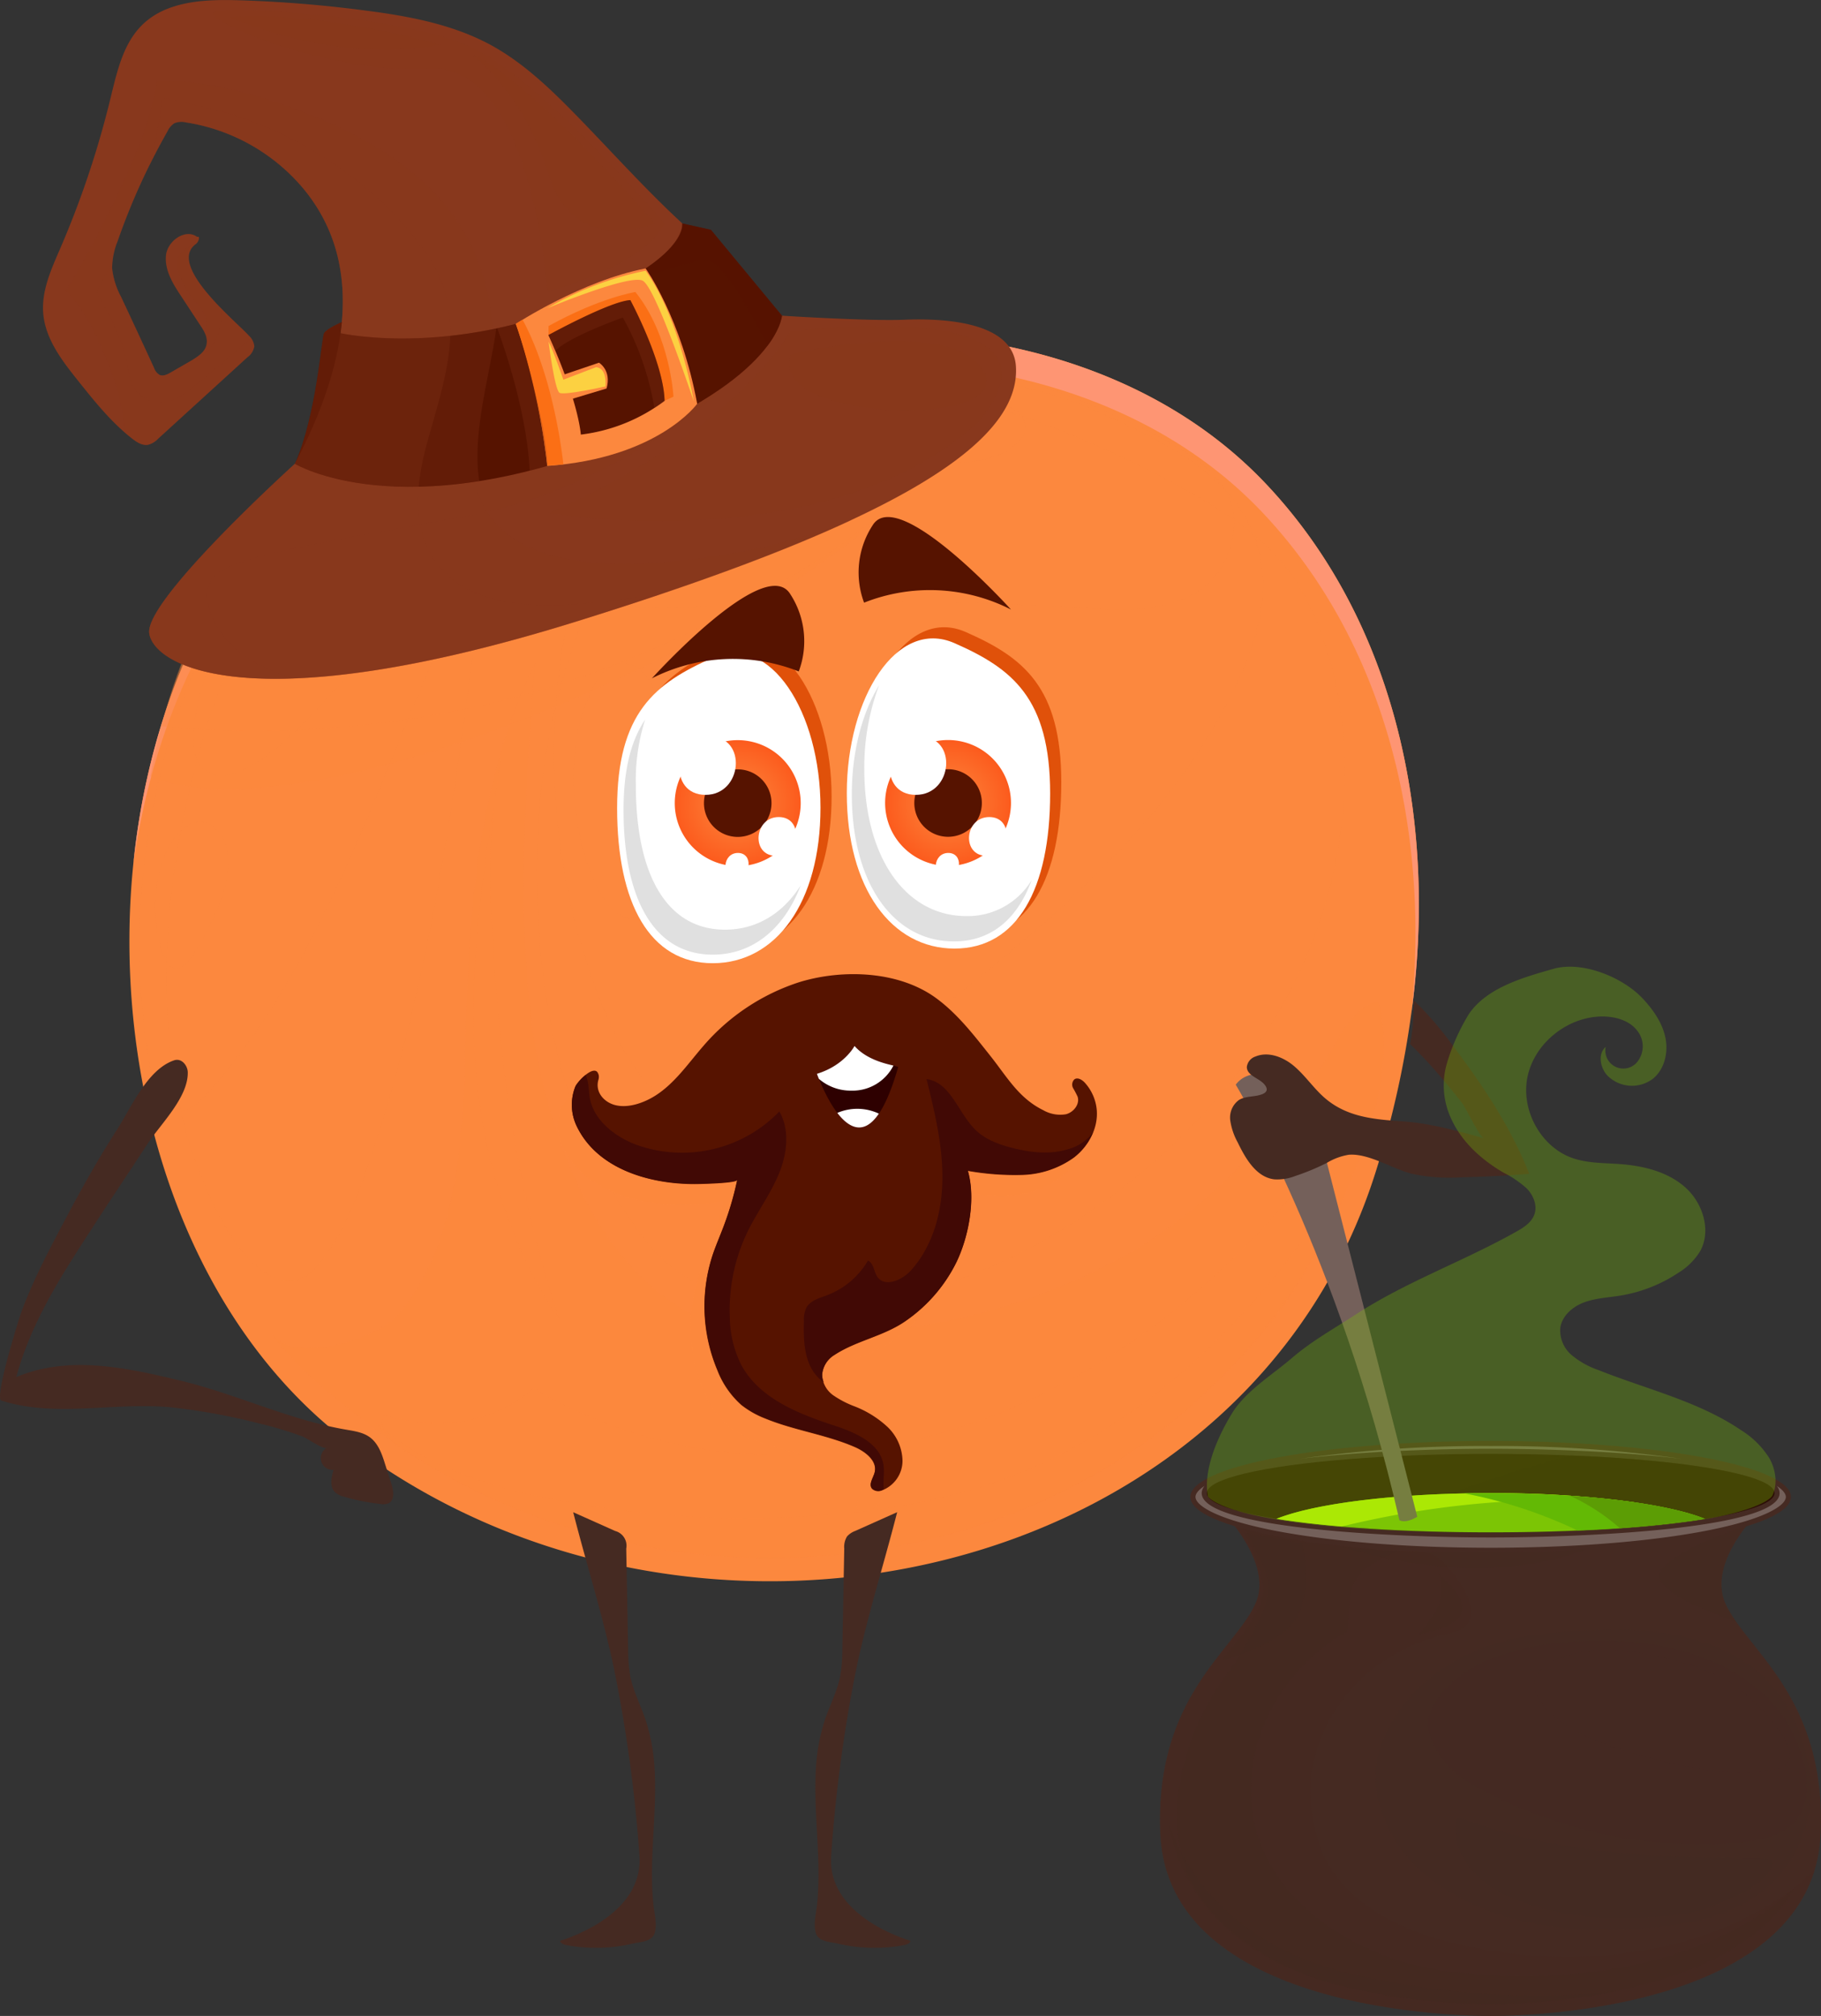 <svg xmlns="http://www.w3.org/2000/svg" xmlns:xlink="http://www.w3.org/1999/xlink" viewBox="0 0 449.12 497.07"><rect x="0" y="0" width="449.12" height="497.07" fill="#333333" stroke="none"/><defs><style>.cls-1{isolation:isolate;}.cls-2,.cls-3,.cls-32,.cls-4,.cls-6{fill:#fc883e;}.cls-11,.cls-12,.cls-21,.cls-3,.cls-32,.cls-9{mix-blend-mode:multiply;}.cls-11,.cls-3{opacity:0.35;}.cls-13,.cls-14,.cls-23,.cls-26,.cls-4,.cls-6{mix-blend-mode:screen;}.cls-23,.cls-4,.cls-9{opacity:0.5;}.cls-5{fill:#fe9573;}.cls-12,.cls-6{opacity:0.2;}.cls-11,.cls-12,.cls-13,.cls-14,.cls-7{fill:#452a22;}.cls-8,.cls-9{fill:#2d0f06;}.cls-10,.cls-19{fill:#7cc406;}.cls-13{opacity:0.1;}.cls-14,.cls-19{opacity:0.3;}.cls-15{fill:#74605a;}.cls-16{fill:#bff706;}.cls-17{fill:#59b306;}.cls-18{fill:#4f8b06;}.cls-20,.cls-21,.cls-26{fill:#88381d;}.cls-21{opacity:0.26;}.cls-22,.cls-23{fill:#561300;}.cls-24{fill:#fb6f15;}.cls-25{fill:#fcd141;}.cls-26{opacity:0.34;}.cls-27{fill:#e0510a;}.cls-28{fill:#fff;}.cls-29{fill:#e0e0e0;}.cls-30{fill:url(#Безымянный_градиент_66);}.cls-31{fill:url(#Безымянный_градиент_66-2);}.cls-32{opacity:0.8;}.cls-33{fill:#410905;}.cls-34{fill:#2e0000;}</style><radialGradient id="Безымянный_градиент_66" cx="-718.09" cy="198.02" r="15.52" gradientTransform="matrix(-1, 0, 0, 1, -484.27, 0)" gradientUnits="userSpaceOnUse"><stop offset="0" stop-color="#fc883e"/><stop offset="1" stop-color="#fc5b1d"/></radialGradient><radialGradient id="Безымянный_градиент_66-2" cx="-666.21" cy="198.02" r="15.52" xlink:href="#Безымянный_градиент_66"/></defs><g class="cls-1"><g id="Слой_2" data-name="Слой 2"><g id="_Layer_" data-name="&lt;Layer&gt;"><path class="cls-2" d="M153.68,96.35c-3.13,1.54-5.86,2.7-6.73,2.38-30.58-11.23-62.3,8.78-81.47,31.59C14.79,190.67,21.64,306.09,85.21,355.1,170,420.46,307.8,391.31,339.59,288a233.1,233.1,0,0,0,9.47-46.54c4.15-43.5-6.05-89.3-36.51-121.79C281.4,86.41,231.33,77.19,187.92,84.52a131.22,131.22,0,0,0-22.8,6C163.44,91.1,158.16,94.12,153.68,96.35Z"/><path class="cls-3" d="M190.8,329.23c-39.87-1.47-56.66-47.81-60.14-81.2-2.93-28-.84-56.34,1.24-84.46-13.18,27.1-16.1,57.57-16.93,87.29-.67,23.66-.41,54.65-17,73.5-4.88,5.53-25.27,12.45-31,4.46,6.47,9,15.15,15.62,24,22.41a149.73,149.73,0,0,0,12.85,8.89c39.12,24.23,88.49,30.26,132.58,17.55,21.32-6.15,41.45-16.72,58-31.58a148.92,148.92,0,0,0,37.46-52c5.85-13.56,12.36-32.13,8.08-47-6.43.28-10.81,11.29-13.94,15.77A209.62,209.62,0,0,1,311.77,281c-10,11.4-21.57,21.59-34.92,28.92C250.79,324.27,220.39,330.32,190.8,329.23Z"/><path class="cls-3" d="M132.8,342.9l-1.16-.7c-10.41,9.26-24.14,10.48-37,6.67-2.08,5.39,5.41,9,9.09,11.25,39.12,24.23,88.49,30.26,132.58,17.55,21.32-6.15,41.45-16.72,58-31.58,10.62-9.54,20.63-20.25,27.68-32.76,3.11-5.54,8-14.07,7.58-20.66-.57-8.95-5.05-5-8.81-.46-19.33,23.32-42.91,42.88-70.95,54.85C212.62,362.93,167.89,363.79,132.8,342.9Z"/><path class="cls-4" d="M76.41,125.37c12.82-11.59,28.35-19.78,45.36-21.22,4.87-.41,11.32,1.1,11.67,6a9.69,9.69,0,0,1-1.47,5c-3.16,6.11-6.87,11.92-10.3,17.88-25.75,44.76-36.18,98.79-70.94,137-1.81,2-4,4.08-6.72,3.92-4-.22-5.88-5-6.64-8.95-6.07-31.4-2.7-66.13,9-95.86A118.29,118.29,0,0,1,76.41,125.37Z"/><path class="cls-4" d="M296.15,114.26c-7.32-5.92-18-10.35-25.06-13.52-24.17-10.94-51.5-13.9-77.7-10.67-26,3.2-45.36,24.18-47.56,50.15-.19,2.16-.19,4.53,1.13,6.27s3.91,2.43,6.22,2.75c7.81,1.07,15.74.55,23.61.15a804.45,804.45,0,0,1,89.88.49c9.33.57,19.23,1.19,27.46-3.24,8.52-4.59,13.22-16.94,8.1-25.67A25.68,25.68,0,0,0,296.15,114.26Z"/><path class="cls-4" d="M311,138.23c-3.76-20.26-22.84-28.8-39.54-36.38-19.07-8.66-41.05-10.71-61.27-9.89-33.71,1.36-60.09,20.12-68.47,53.16a167.81,167.81,0,0,0,7.07,103.47c5.11,12.62,13.54,25.94,26.95,28.27,9.25,1.61,18.49-2.54,26.58-7.31,11.13-6.55,21.41-14.45,31.54-22.46,28.33-22.37,56.73-46.88,71.72-79.72C309.73,158.24,312.82,148.1,311,138.23Z"/><path class="cls-5" d="M312.55,119.64C281.4,86.41,231.33,77.19,187.92,84.52a131.22,131.22,0,0,0-22.8,6c-1.68.61-7,3.63-11.44,5.86-3.13,1.54-5.86,2.7-6.73,2.38-30.58-11.23-62.3,8.78-81.47,31.59C46.87,152.48,36,182.06,32.89,213.06c4-28.4,14.55-55.2,31.74-75.67,10.16-12.09,22.91-22.67,37.46-29,7.35-3.2,24-10.07,31.59-4.93,10.93,7.37-5.54,36.29-6.37,46.83,3-9.34,6-18.74,10.64-27.36,9.22-17,30.58-28.19,49.12-31.33,43.41-7.32,93.48,1.9,124.63,35.12,30.46,32.49,40.66,78.3,36.52,121.8-.05.53-.13,1.06-.18,1.59.4-2.88.75-5.77,1-8.66C353.21,197.93,343,152.13,312.55,119.64Z"/><path class="cls-4" d="M52.19,162.86c-.07.15-.13.3-.19.45-2.19,5.09-7.31,21.23-1.94,26.23,7.58,7.07,23.4-9.56,28.4-14.94,12-12.9,22.84-25.87,35.73-37.88,6.32-5.88,23.4-28.27,4.67-29.48C89.55,105.35,62.32,139.44,52.19,162.86Z"/><path class="cls-4" d="M170.38,112.66c-6.13,5.17-14.12,18.2-1.61,21.21,11.88,2.85,28.58-4.81,38.06-11.22,4-2.74,8.2-7,7.16-11.77-.82-3.8-4.66-6.14-8.35-7.33C194.14,99.83,179.42,105,170.38,112.66Z"/><path class="cls-4" d="M160,223.81c5.87-6.81,6.68-16.48,7.19-25.46a57.41,57.41,0,0,0-6.11-29c-3.42-6.94-10-7.93-13.93-1.4-7.27,12-6.6,30-3,42.81C145.72,216.56,152.41,232.58,160,223.81Z"/><path class="cls-4" d="M48,234.77c4.64-7.09,13.19-23.7,4.77-30.83-4.45-3.78-9.3,1-11.26,5.12A35.16,35.16,0,0,0,40,234.84C42.12,241.18,45.33,238.91,48,234.77Z"/><path class="cls-4" d="M248.77,100.27c-6.32-3-14.36-2.25-20.26,1.25-4.78,2.83-9.23,7.51-2.31,11.1a16.7,16.7,0,0,0,7.29,1.43c6.09.17,12.67-.58,17.21-4.64a6,6,0,0,0,2.22-3.74C253.11,103.26,251,101.3,248.77,100.27Z"/><path class="cls-3" d="M138,325.59a323.07,323.07,0,0,1-14.66-71.28c-2-21.68-4.28-45.58.26-67.12-4,24.47-8.19,50-6.39,74.89C118.85,284.55,125.46,306.88,138,325.59Z"/><path class="cls-4" d="M73.46,130.75C68,136.52,57,147.14,58.88,156.16c3.88,1.19,6-1.1,8.55-3.63a108.35,108.35,0,0,1,18.79-15c6.48-4.09,15.92-5.94,21.41-11,5.68-5.19,5.62-15.58-4.32-13.62C92.68,115,82,121.84,73.46,130.75Z"/><path class="cls-3" d="M300.9,329.63C287.11,343.37,271,355,253.06,362.56c-19.48,8.21-41.29,11.1-62.3,11.64A243.64,243.64,0,0,1,131,368.51c-13.67-3.13-28-8.27-38.5-17.92,2.89,3.9,6.14,6.37,11.25,9.53,39.12,24.23,88.49,30.26,132.58,17.55,21.32-6.15,41.45-16.72,58-31.58,10.62-9.54,20.63-20.25,27.68-32.76,3-5.35,7.66-13.49,7.6-20A199.5,199.5,0,0,1,300.9,329.63Z"/><path class="cls-6" d="M254.43,103.45c-23.3-8.42-48.87-8.72-71.41,2.46-20.55,10.19-31,26.57-39.36,47.36-11,27.4-13.23,57.37-9.78,86.61,2.68,22.68,9.93,45.15,23.49,63.53A43,43,0,0,0,167.75,314a40.42,40.42,0,0,0,11.1,4.84c30.45,8.87,63.69-2.07,89.85-20,22.11-15.15,40.95-35.55,52.14-59.89s14.35-52.72,6.53-78.35c-2.37-7.75-5.75-15.3-10.89-21.57-6.09-7.45-14.35-12.79-22.73-17.52A258.3,258.3,0,0,0,254.43,103.45Z"/><path class="cls-6" d="M63,311.94c4.88,4.32,10.76,6.11,15.86-.45,6-7.66,9.51-16.89,12.59-26.09,15.7-46.82,21.78-96.23,27.76-145.25.36-2.92.7-5.93-.13-8.75-1.33-4.46-5.56-7.67-10.1-8.72s-9.33-.22-13.74,1.3c-22.87,7.89-37.39,32.77-44.11,54.52-12,39-16.44,87.53,4.47,124.06A38.35,38.35,0,0,0,63,311.94Z"/><path class="cls-7" d="M146.29,475a46,46,0,0,1-8.18,3.57c.19.68,1,.93,1.69,1.06a39.72,39.72,0,0,0,16.32-.41c1.91-.45,4.65-.42,5.33-2.56s-.09-5-.3-7.09c-1.16-11.26,1-22.55.27-33.82a46.74,46.74,0,0,0-2.15-11.54c-1.2-3.61-3-7-3.8-10.76a39.34,39.34,0,0,1-.55-7q-.24-12.3-.47-24.61a3.75,3.75,0,0,0-2.72-4.34l-10.36-4.63c3.51,13.78,8,27.64,10.65,41.53a359.11,359.11,0,0,1,5.69,43.09C158.28,465.56,152.87,471.24,146.29,475Z"/><path class="cls-7" d="M216.37,475a46.45,46.45,0,0,0,8.19,3.57c-.19.68-1,.93-1.69,1.06a39.72,39.72,0,0,1-16.32-.41c-1.91-.45-4.65-.42-5.33-2.56s.09-5,.3-7.09c1.16-11.26-1-22.55-.27-33.82a46.74,46.74,0,0,1,2.15-11.54c1.2-3.61,3-7,3.8-10.76a39.34,39.34,0,0,0,.55-7q.24-12.3.47-24.61a4.92,4.92,0,0,1,.69-3,5.07,5.07,0,0,1,2-1.35l10.36-4.63c-3.51,13.78-8,27.64-10.66,41.53A359.09,359.09,0,0,0,205,457.5C204.38,465.56,209.8,471.24,216.37,475Z"/><path class="cls-7" d="M16.51,299.89c3.84-7.24,7.87-14.39,12.31-21.29,3.62-5.64,7.5-14.89,14.11-17.15,1.86-.64,3.33,1.29,3.38,2.9.15,6.21-6.69,12.77-10,17.8-4.27,6.55-8.62,13-12.88,19.59-7.9,12.17-15.63,23.86-19.42,37.81,13-5.47,27.27-2.3,40.46.86,13.84,3.32,26.75,9.66,40.84,12.09,2.06.36,4.22.65,5.91,1.89,2.1,1.54,3,4.2,3.78,6.7L96.57,366c.52,1.66.79,3.94-.78,4.68a3.49,3.49,0,0,1-1.9.16,51.41,51.41,0,0,1-9-1.78,5.18,5.18,0,0,1-2.27-1.13c-1.37-1.37-.91-3.65-.35-5.5A2.91,2.91,0,0,1,80.59,357c-.9.43-4.83-2.36-6-2.81A88.69,88.69,0,0,0,64,351a155.52,155.52,0,0,0-20.78-3.88c-14.3-1.68-29.12,2.62-42.89-1.78-1.8-.57,4.39-20.43,5.08-22.24C8.43,315.09,12.49,307.47,16.51,299.89Z"/><path class="cls-7" d="M293.59,369.1c0,7.62,33.16,13.8,74.06,13.8s74.05-6.18,74.05-13.8-33.15-13.8-74.05-13.8S293.59,361.48,293.59,369.1Z"/><path class="cls-7" d="M309.61,395.48C314.86,384,297.92,369,297.92,369l138.9.64S420.35,384,425.59,395.48s24.82,23,23.46,56.53c-1.79,44-73.65,45.07-81.45,45.06S287.94,496,286.16,452C284.79,418.45,304.36,407,309.61,395.48Z"/><ellipse class="cls-8" cx="367.65" cy="368.16" rx="70.01" ry="9.68"/><path class="cls-9" d="M348.31,371.56c12.91-4.82,26-9.43,39.22-12.69,29,1.19,50.13,4.89,50.13,9.29,0,5.34-31.35,9.67-70,9.67-11.41,0-22.17-.38-31.69-1.05C340,374.89,344.13,373.12,348.31,371.56Z"/><path class="cls-10" d="M367.65,377.83c-21.09,0-40-1.29-52.83-3.33,9.21-3.74,29.4-6.34,52.83-6.34s43.61,2.6,52.82,6.34C407.63,376.54,388.73,377.83,367.65,377.83Z"/><path class="cls-11" d="M309.61,395.48c2.91-6.36-1-13.79-5.05-19.16a146.83,146.83,0,0,0,25.3,4.64l3,.32,1.48.15,2.56.22.92.09c.05.38,8.87.6,9.73.64,3.5.19,5.28,0,8,2.44,4.57,4.06,12.37,15.61,2.54,17.78a49.84,49.84,0,0,0-16.51,6.77,41.11,41.11,0,0,0-18,27.08c-1,5.9-.08,11.77,1.59,17.46,3.88,13.24,17.33,20.66,29.79,24.23,24,6.88,53.87,6,76.29-5.64,5.85-3,11.82-6.85,16.38-11.64-10.38,35.27-72.76,36.22-80,36.21-7.79,0-79.66-1.08-81.44-45.06C284.79,418.45,304.36,407,309.61,395.48Z"/><path class="cls-12" d="M367.55,494.13c-2.88,0-5.75-.11-8.62-.28a147.61,147.61,0,0,1-32.07-5.25,66.25,66.25,0,0,1-21.55-11.19c-7.59-5.89-13.06-13.25-14.46-22.83-1.91-13.13,1.95-26.87,9-37.83,1.77-2.75,3.75-5.36,5.54-8.1a80.92,80.92,0,0,0,4.92-8.82c1.29-2.67,2.48-5.51,2.45-8.47s-1.28-5.64-2.65-8.19c-.72-1.34-2.36-6-3.86-6.42a143.83,143.83,0,0,0,24.59,4.51l3,.31,1.44.14,2.49.22.88.08c2.28.19,4.61.35,7,.5-2.11-.13-7.48,3.27-9.11,4.58a10.75,10.75,0,0,0-3.66,7.58c-.26,2.55-.12,5.15-.63,7.65-11.61,6.41-20.6,18.52-23,31.39-5.63,30.06,22.27,49.45,48.86,52.45,17.31,2,35.61,1.31,52.41-3.57,10.89-3.17,23.53-8.82,32.23-17.35C427.52,493.34,374.12,494.15,367.55,494.13Z"/><path class="cls-13" d="M349.78,460.69c-6.81-6.26-12.24-17.53-10.13-26.89s8.14-16.8,15.81-22.11c11.75-8.12,24.27-9.15,38-9.81,12.3-.58,26.26.93,36.87,7.92s16.26,19.58,16.23,32.05a30.43,30.43,0,0,1-.53,5.62c-2.07,10.84-8.87,19-19,23.41-8.84,3.85-18.69,4.61-28.33,4.92C381.4,476.36,362.94,472.78,349.78,460.69Z"/><path class="cls-12" d="M425.59,395.48a29.1,29.1,0,0,0,2.77,4.6c-1.72-.65-3.44-1.32-5.13-2.06-4.49-1.93-9.52-3.64-13-7.27-2.57-2.72.12-4.76,2.71-6.53,5.23-3.58,11.63-6,17.66-7.86C426.61,381.57,422.62,389,425.59,395.48Z"/><path class="cls-14" d="M363.14,440.11l-1.65-1c-5-3.18-11.62-11.44-8.5-17.68,7.52-15,31.25-17.53,45.92-16.83a65.86,65.86,0,0,1,24.28,5.4c6.72,3.08,13.92,8.14,17.61,14.73,3.61,6.43,6.89,15.15,3.42,22.32-2,4.18-7,6-11.57,6.8a79.56,79.56,0,0,1-16.32.88,115.49,115.49,0,0,1-53.19-14.6Z"/><path class="cls-15" d="M315.51,377.63c-15.25-2.85-20.66-6.37-20.66-8.53,0-.77.68-1.71,2.25-2.73a2.82,2.82,0,0,0-.72,1.79c0,8.64,46.62,10.93,71.27,10.93s71.26-2.29,71.26-10.93a2.77,2.77,0,0,0-.72-1.79c1.57,1,2.26,2,2.26,2.73,0,2.16-5.41,5.68-20.67,8.53-13.91,2.59-32.42,4-52.13,4S329.43,380.22,315.51,377.63Zm52.14-21.08a318.77,318.77,0,0,1,47,3.15c-15.12-1.85-34.08-2.48-47-2.48s-31.9.63-47,2.48A318.81,318.81,0,0,1,367.65,356.55Z"/><path class="cls-12" d="M391.34,381.94s-32.24,2.36-60.35-.59C331,381.35,363.37,392.84,391.34,381.94Z"/><path class="cls-12" d="M400.42,490.56s-33,9.12-71.77-1.46-40.36-40-40.36-40,6.63,28.92,45.72,37.75S400.42,490.56,400.42,490.56Z"/><path class="cls-14" d="M389.6,407.44c.54-.11,1.07-.2,1.58-.27a47.75,47.75,0,0,1,15.44.78c7.24,1.33,14.44,3.44,20.72,7.26,3.64,2.22,22,19.1,10.27,21.17-11.86,2.1-26.14-1.39-37.41-4.89-7.15-2.22-15.5-5.38-20.11-11.66C374.75,412.54,383.07,408.73,389.6,407.44Z"/><path class="cls-12" d="M321.21,380.48s2.65,12.06-1.54,18.73S301,409.52,301,409.52s11.59-12.39,10.51-18.77a46.44,46.44,0,0,0-4.77-12.92Z"/><path class="cls-13" d="M407,472.7c5.28-.29,10.23-.52,15.41-2.72,5-2.11,10.39-3.88,13.82-8.36,2.27-3,.3-3.49-2.47-3.49-15.8,0-31.69-.37-47.3-3a137.36,137.36,0,0,1-25.41-6.59c-.63-.24-1.47-.42-1.87.12a1.37,1.37,0,0,0-.22.75c-.5,4.86,1.83,9.73,5.35,13.13s8.1,5.5,12.77,7a74.34,74.34,0,0,0,27.34,3.31Z"/><path class="cls-12" d="M359.21,399.49c-2.54,2.18-6.48,2.93-9.66,3.55.83-.16,2.7-3.16,3.19-3.82a12,12,0,0,0,2.41-4.88c.29-1.65.8-5.23-.61-6.46,2.39,2.09,6.13,5.28,6.13,8.77A3.75,3.75,0,0,1,359.21,399.49Z"/><path class="cls-16" d="M330.91,376.39c-6-.51-11.45-1.15-16.09-1.89,9.21-3.74,29.4-6.34,52.83-6.34a252.35,252.35,0,0,1,36.24,2.38A229.84,229.84,0,0,0,330.91,376.39Z"/><path class="cls-17" d="M361.19,368.23q3.18-.08,6.46-.07c23.43,0,43.61,2.6,52.82,6.34a290.26,290.26,0,0,1-31.39,2.87A114.72,114.72,0,0,0,361.19,368.23Z"/><path class="cls-15" d="M349.55,374l-23.27-91.14s-5.88-15-12.34-17.35-9.16,1.94-9.16,1.94,25.45,42.12,40.35,107.36C345.13,374.82,346.43,375.82,349.55,374Z"/><path class="cls-18" d="M387.16,368.79c14.77,1,26.79,3.06,33.31,5.71-5.85.93-13,1.7-21,2.27A50.21,50.21,0,0,0,387.16,368.79Z"/><path class="cls-7" d="M305.56,271.23c1.72-1.07,4-.69,5.86-1.48.44-.19.9-.51,1-1a1.36,1.36,0,0,0-.13-.68c-1-2.16-4.72-2.57-4.78-4.95a3.09,3.09,0,0,1,2.15-2.62c3.12-1.29,6.77.1,9.37,2.26s4.54,5,7,7.33c5.67,5.38,12.68,5.91,20.09,6.42,6.66.47,13.5,2.37,19.9,4.16-1.15-.32-4.47-7.49-5.47-8.77-2.16-2.75-4.44-5.5-6.76-8.15-1.91-2.18-3.92-4.27-6-6.31a53.41,53.41,0,0,0,.86-10.83,84.63,84.63,0,0,1,10,11.68c7.25,9.61,14.08,19.84,18.51,31.14q-8.4.66-16.81.87a43.87,43.87,0,0,1-12.22-.9c-4.76-1.22-10.57-5.07-15.48-4.67a15.17,15.17,0,0,0-5.4,2,56.19,56.19,0,0,1-7.78,3.23,12,12,0,0,1-5.21.83c-4.43-.55-7.06-5.09-9-9.11a15.88,15.88,0,0,1-1.84-5.43A5.36,5.36,0,0,1,305.56,271.23Z"/><path class="cls-19" d="M297.92,369c-1.27-6.54,2.47-14.86,5.94-20.52,3.39-5.51,9.91-9.46,14.79-13.65s10.33-7.2,15.73-10.72C346.83,316,361,311,374,303.67c1.81-1,3.72-2.25,4.42-4.2.8-2.21-.22-4.73-1.86-6.42a25.89,25.89,0,0,0-5.81-3.95c-5.3-3.11-10.1-7.4-12.72-13a19.39,19.39,0,0,1-1.24-13.68A50.43,50.43,0,0,1,362.3,250c4.45-6.54,13.63-9.06,20.82-11.11s17.2,2.13,22.05,7.34c2.52,2.7,4.74,5.85,5.54,9.46s-.08,7.76-2.89,10.17a8.53,8.53,0,0,1-11.46-.74c-1.74-1.94-2.31-5.32-.33-7a4.43,4.43,0,0,0,8,3.41,6.12,6.12,0,0,0,.05-7c-2-3-5.9-4-9.46-3.89-8.4.34-16.27,6.77-17.91,15s3.44,17.39,11.41,20c3.66,1.2,7.59,1.1,11.43,1.39,5.8.43,11.8,1.89,16.13,5.77s6.45,10.67,3.61,15.75a16.18,16.18,0,0,1-5.31,5.26,36.42,36.42,0,0,1-14.36,5.65c-3,.49-6.06.61-8.9,1.66s-5.48,3.31-5.9,6.31a8,8,0,0,0,2.8,6.69,20.74,20.74,0,0,0,6.54,3.67c11.87,4.75,24.67,7.67,35.25,14.85a21.78,21.78,0,0,1,6.92,6.82c1.63,2.83,2.18,6.44.76,9.38,0,0-4.8,9-69.43,9S297.92,369,297.92,369Z"/><path class="cls-3" d="M226.59,119.56s-32.93,33.37-100.5,59c-62.92,23.85-86.11,14.31-89,12.88a151.77,151.77,0,0,1,13.24-40.79l78-44.41Z"/><path class="cls-3" d="M203.54,137c-8.34,5.33-16.95,10.3-25.7,14.93a239.59,239.59,0,0,1-57,21.57,253.58,253.58,0,0,1-81,5.6,147.38,147.38,0,0,1,10.1-26.85l78-44.41L225,121C217.51,125.94,211.06,132.21,203.54,137Z"/><path class="cls-20" d="M14.87,61.22A230.34,230.34,0,0,0,27,25.26c2.45-9.91,4.17-19.46,15-23.36,5.64-2,11.79-2,17.79-1.81Q75.15.61,90.45,2.64C100.94,4,111.57,6,120.87,11c7.79,4.21,14.33,10.37,20.53,16.69,10.95,11.15,21.22,23,33.27,33,7.43,6.12,18.2,17.15,18.2,17.15s21.14,1.36,30.09,1c8.3-.34,26.87,0,27.6,11.48,1.18,18.73-28.85,38.16-108.35,62.9S38,164.41,36.81,156.17s35.92-41.81,35.92-41.81C84,93,91.67,66.23,74.39,46A47.3,47.3,0,0,0,45.86,30.18a4.59,4.59,0,0,0-2.87.21,4.73,4.73,0,0,0-1.69,2A161.63,161.63,0,0,0,29,59.49a18.18,18.18,0,0,0-1.35,6.71,19.34,19.34,0,0,0,2.2,7Q34,82,38,90.73a3.15,3.15,0,0,0,1.34,1.7c.91.41,1.93-.1,2.79-.6l5-2.89c1.64-1,3.44-2.12,3.81-4s-.66-3.38-1.62-4.84l-4.76-7.24c-2-3-4-6.36-3.62-9.93s4.83-6.68,7.7-4.5c.8-.36.39,1.2-.33,1.72-7.2,5.24,10,19.17,13.05,22.59a4.2,4.2,0,0,1,1.36,2.62A4.15,4.15,0,0,1,61,88.11l-21.93,20a5.46,5.46,0,0,1-2.51,1.56c-1.42.27-2.77-.6-3.91-1.48-5.16-4-9.3-9.18-13.38-14.29-4-5-8.1-10.33-8.61-16.66C10.21,71.67,12.66,66.34,14.87,61.22Z"/><path class="cls-21" d="M36.81,156.17c-1.18-8.24,35.92-41.81,35.92-41.81a122.6,122.6,0,0,0,8-18.56l100.06-2.18s-26.73,26.63-65.89,33.7-58.37,10.3-62.31,15-.22,19.29,19.87,24.95C47,168.22,37.53,161.21,36.81,156.17Z"/><path class="cls-21" d="M27,51.92c5.14-10.42,9.89-20.76,11.67-32,12.47-.21,24.72,3.2,36.69,7.89S98.89,38.61,107.64,48a51.5,51.5,0,0,1,13.81,35.71c-.28,12.23-8,27.05-3.12,39,7.5,18.46,35.5,17.15,51.45,15.25a161.49,161.49,0,0,0,40.4-9.79c-16.7,7.81-39.06,16.1-68,25.1C62.71,178,38,164.41,36.81,156.17s35.92-41.81,35.92-41.81C84,93,91.67,66.23,74.39,46A47.3,47.3,0,0,0,45.86,30.18a4.59,4.59,0,0,0-2.87.21,4.73,4.73,0,0,0-1.69,2A161.63,161.63,0,0,0,29,59.49a18.18,18.18,0,0,0-1.35,6.71,19.34,19.34,0,0,0,2.2,7L38,90.73a3.15,3.15,0,0,0,1.34,1.7c.91.41,1.93-.1,2.79-.6l5-2.89c1.64-1,3.44-2.12,3.81-4a4.79,4.79,0,0,0-.58-3.08A6.09,6.09,0,0,0,49,75.41C45.91,72,40.46,64.07,46.28,61a6,6,0,0,0,2.62-2.56c.4.11,0,1.31-.6,1.76-7.2,5.24,10,19.17,13.05,22.59a4.2,4.2,0,0,1,1.36,2.62A4.15,4.15,0,0,1,61,88.11l-21.93,20a5.46,5.46,0,0,1-2.51,1.56c-1.42.27-2.77-.6-3.91-1.48-.62-.49-1.23-1-1.82-1.51a63.44,63.44,0,0,0-5-19c-2.22-5.23-5.14-11.78-9.68-15.91A218.61,218.61,0,0,0,27,51.92Z"/><path class="cls-22" d="M192.87,77.85,175.33,56.66l-7.08-1.57s1.73,6.77-19.2,16.8C113.72,88.84,84,82.16,84,82.16l.32-2.76S80.58,81,79.92,82.16s-1.82,20.13-7.19,32.2c0,0,26.08,15.83,79.51-5.37C191.91,93.25,192.87,77.85,192.87,77.85Z"/><path class="cls-21" d="M72.73,114.36C84,93,91.67,66.23,74.39,46A47.3,47.3,0,0,0,45.86,30.18a4.59,4.59,0,0,0-2.87.21,4.73,4.73,0,0,0-1.69,2Q38.9,36.6,36.76,41A103.52,103.52,0,0,0,40,24.25c.05-.4,12.37,2.63,13.25,2.86,20.23,5.19,41,18.8,52.55,36.41,9.76,14.85,3.77,30.21-.49,45.78-3,11-4.23,23.73,4.89,32.31,11.38,10.7,33.08,7.46,47,5.71,1.9-.23,3.79-.51,5.67-.8q-9.75,3.28-20.73,6.71C62.71,178,38,164.41,36.81,156.17S72.73,114.36,72.73,114.36Z"/><path class="cls-21" d="M23.87,71.82c1.36-2.51,2.67-5,3.91-7.6a11,11,0,0,0-.09,2,19.34,19.34,0,0,0,2.2,7L38,90.73a3.15,3.15,0,0,0,1.34,1.7c.91.41,1.93-.1,2.79-.6l3.47-2a5.85,5.85,0,0,0,3.08-1.15,12.7,12.7,0,0,0,5.66-12.77c3,3.06,5.89,5.65,7,6.88.18.21.36.42.53.64-4.3,3.89-8.8,7.54-13.27,11.23-3.87,3.18-7.75,6.41-12.93,3.44a7.49,7.49,0,0,1-2.5-2.25c-1.68-2.48-1.39-5.64-2.41-8.78a79.17,79.17,0,0,0-3.17-8.11C27.22,78.09,23.61,72.29,23.87,71.82Z"/><path class="cls-23" d="M192.87,77.85,175.33,56.66l-7.08-1.57s1.24,9-26.24,19.9c0,0,27.51-11.24,32.37-10.77S189.26,85.3,189.26,85.3A18.31,18.31,0,0,0,192.87,77.85Z"/><path class="cls-2" d="M159.23,66.19s8.82,12.3,12.72,33.37c0,0-9.61,13.39-37,15.33,0,0-1.75-18.85-7.75-35C127.23,79.86,143.46,69.23,159.23,66.19Z"/><path class="cls-24" d="M163.91,98.81l2.19-1S165.32,82.7,156.71,72c0,0-8.61,1.32-21.42,8.39V82.6Z"/><path class="cls-22" d="M155.46,74s8.2,15.22,8.45,24.83a42.84,42.84,0,0,1-20.66,8.33s-.45-8-8-24.54C135.29,82.6,150.46,74.27,155.46,74Z"/><path class="cls-24" d="M138.94,114.51s-2-20.79-10.06-35.69l-1.65,1a176.44,176.44,0,0,1,7.75,35Z"/><path class="cls-2" d="M147.73,89.43s3.14,1.82,1.87,6.36L138.94,99l-1.73-6Z"/><path class="cls-25" d="M171.12,99s-3.41-20.43-11.89-32.24A79.12,79.12,0,0,0,135,76s20.24-8.46,23.51-6.79S171.12,99,171.12,99Z"/><path class="cls-25" d="M147,90.54l-8.06,3.08s-2.65-7.67-3.65-9.38c0,0,1.5,11.92,2.71,12.62s11.32-1.58,11.32-1.58S149.87,90.76,147,90.54Z"/><path class="cls-21" d="M127.23,79.86l-4.59,1.08s7.24,18.92,8,35.13l4.38-1.18S135.51,106.16,127.23,79.86Z"/><path class="cls-21" d="M155.46,74s8.2,15.22,8.45,24.83c0,0-.14.37-2.52,1.78a69.29,69.29,0,0,0-7.77-22.31s-13.19,4.64-16.63,8.2c-.64-1.56-.9-2.13-1.7-3.88C135.29,82.6,150.46,74.27,155.46,74Z"/><path class="cls-26" d="M163.91,55.09s-31-36.5-48.86-44-59.86-9.72-62.46-8,28,15.32,53.33,13.85S135,72,135,72,159.17,65.5,163.91,55.09Z"/><path class="cls-26" d="M194.84,81.74s-13.1,24.47-59.55,44.79c0,0,68.38,11.78,106.07-22.44C267.49,72,194.84,81.74,194.84,81.74Z"/><path class="cls-26" d="M195.14,87.28s40.33-9.68,47.65,4.52S188.07,103.9,195.14,87.28Z"/><path class="cls-26" d="M161.65,55.09s-33-37.64-45.57-41.84c0,0,12.81,9.05,19.21,29.81S161.65,55.09,161.65,55.09Z"/><path class="cls-26" d="M108.79,11S77.9,2.23,56.46,4.2C56.46,4.2,82.28,16.12,108.79,11Z"/><path class="cls-21" d="M79.92,82.16c.66-1.21,4.37-2.76,4.37-2.76L84,82.16s16,3.57,38.41-1.17c-1.57,11.51-6.1,25.86-4.2,37.63-30.48,4.81-45.45-4.26-45.45-4.26C78.1,102.29,79.27,83.38,79.92,82.16Z"/><path class="cls-27" d="M211.59,192.79c0,23.54,11.06,38.35,26.57,38.35s23.59-14.69,23.59-38.24-9.39-30.83-23.59-37.07S211.59,169.25,211.59,192.79Z"/><path class="cls-27" d="M205.1,196.4c0,23.54-11,38.36-26.56,38.36S155,220.05,155,196.51s9.39-30.83,23.59-37.07S205.1,172.86,205.1,196.4Z"/><path class="cls-28" d="M208.85,195.54c0,23.54,11.05,38.35,26.56,38.35S259,219.19,259,195.65s-9.39-30.83-23.59-37.07S208.85,172,208.85,195.54Z"/><path class="cls-28" d="M202.36,199.15c0,23.54-11.06,38.35-26.57,38.35s-23.59-14.7-23.59-38.24,9.39-30.83,23.59-37.07S202.36,175.6,202.36,199.15Z"/><path class="cls-29" d="M216.8,169a57.56,57.56,0,0,0-3.64,20.56c0,22.29,10.47,36.32,25.16,36.32a18.39,18.39,0,0,0,16.13-8.9c-3.51,9.64-10,15.15-19.2,15.15-14.69,0-25.16-14-25.16-36.32C210.09,185.33,212.67,175.68,216.8,169Z"/><path class="cls-29" d="M159.12,177.42a49,49,0,0,0-2.3,16.17c0,21.94,7.53,35.64,22,35.64,7.71,0,14.24-3.93,18.66-10.93-4.09,10.81-11.94,17.09-21.69,17.09-14.46,0-22-13.7-22-35.65C153.79,189.46,155.72,182.51,159.12,177.42Z"/><path class="cls-30" d="M218.3,198a15.52,15.52,0,1,0,15.52-15.53A15.52,15.52,0,0,0,218.3,198Z"/><path class="cls-22" d="M225.5,198a8.33,8.33,0,1,0,8.32-8.33A8.32,8.32,0,0,0,225.5,198Z"/><path class="cls-28" d="M226.94,181.61c9.27,0,8.16,14.38-1.09,14.38S217.69,181.61,226.94,181.61Z"/><path class="cls-28" d="M244,201.46c6.17,0,5.43,9.56-.72,9.56S237.8,201.46,244,201.46Z"/><path class="cls-28" d="M233.88,210.31c3.81,0,3.36,5.9-.44,5.9S230.08,210.31,233.88,210.31Z"/><path class="cls-31" d="M166.42,198A15.53,15.53,0,1,0,182,182.5,15.52,15.52,0,0,0,166.42,198Z"/><path class="cls-22" d="M173.62,198A8.33,8.33,0,1,0,182,189.7,8.33,8.33,0,0,0,173.62,198Z"/><path class="cls-28" d="M175.06,181.61c9.27,0,8.16,14.38-1.08,14.38S165.81,181.61,175.06,181.61Z"/><path class="cls-28" d="M192.07,201.46c6.17,0,5.43,9.56-.72,9.56S185.92,201.46,192.07,201.46Z"/><path class="cls-28" d="M182,210.31c3.8,0,3.35,5.9-.45,5.9S178.21,210.31,182,210.31Z"/><path class="cls-22" d="M249.34,150.29s-27.79-30.76-34.08-20.83a21.27,21.27,0,0,0-2.15,19.14A44.09,44.09,0,0,1,249.34,150.29Z"/><path class="cls-22" d="M160.78,167.26s27.79-30.76,34.09-20.83A21.27,21.27,0,0,1,197,165.56,44.12,44.12,0,0,0,160.78,167.26Z"/><path class="cls-32" d="M138.67,282.57a12.15,12.15,0,0,1-.19-9.64c.4-.94,4-4.91,5.34-3.53a2.1,2.1,0,0,1,.42,1.12,3,3,0,0,1-.16,1c-.71,2.85,1.32,5.21,3.92,5.95,3.38,1,7.46-.52,10.21-2.29,4.84-3.08,8.11-8,11.9-12.33a52.34,52.34,0,0,1,23.57-15.61c10.66-3.27,24.58-2.82,33.81,4,5.29,3.9,9.3,9.15,13.34,14.25s6.94,10.36,13,13.32a8.28,8.28,0,0,0,5.6,1c1.87-.48,3.46-2.47,2.88-4.32a22.21,22.21,0,0,0-1.11-2.1,1.8,1.8,0,0,1,.31-2.18c.81-.57,1.91.1,2.58.83a11.51,11.51,0,0,1,2.94,6.75c.37,4.5-2.07,9-5.65,11.72a22.83,22.83,0,0,1-12.67,4.28,67.27,67.27,0,0,1-13.5-1c2,6.9.21,16.28-2.84,22.6A38,38,0,0,1,220,330.71c-5.44,3.83-12.19,4.86-17.6,8.41a6.34,6.34,0,0,0-3.07,4.83,6.47,6.47,0,0,0,2.77,5.1,24.15,24.15,0,0,0,5.34,2.77,25.37,25.37,0,0,1,8,5,11.8,11.8,0,0,1,3.74,8.42,7.81,7.81,0,0,1-5.07,7.27,2.32,2.32,0,0,1-2.42-.36c-.94-1.1.26-2.68.61-4.09.7-2.8-2.24-5.09-4.89-6.23-7.1-3.09-15-4.12-22.11-7.06a22.19,22.19,0,0,1-5.88-3.34,21.94,21.94,0,0,1-5.88-8.49,40.57,40.57,0,0,1-1.18-28.5c.77-2.31,1.75-4.55,2.62-6.82A76.08,76.08,0,0,0,178.34,296c-.17.82-9.32,1-10.43,1C157,297.06,143.74,293.48,138.67,282.57Z"/><path class="cls-22" d="M142.13,277.45a12.12,12.12,0,0,1-.19-9.63c.4-.95,4-4.91,5.34-3.53a2,2,0,0,1,.42,1.12,2.71,2.71,0,0,1-.16,1c-.71,2.85,1.33,5.22,3.92,6,3.38,1,7.45-.52,10.22-2.29,4.83-3.09,8.11-8,11.9-12.34a52.41,52.41,0,0,1,23.56-15.61c10.67-3.27,24.58-2.82,33.82,4,5.28,3.89,9.29,9.14,13.34,14.24s6.94,10.36,13,13.33a8.41,8.41,0,0,0,5.6,1c1.88-.48,3.46-2.47,2.88-4.32a22.37,22.37,0,0,0-1.11-2.11,1.8,1.8,0,0,1,.31-2.17c.81-.58,1.91.1,2.58.83a11.52,11.52,0,0,1,2.94,6.74c.37,4.51-2.07,9-5.65,11.73a22.9,22.9,0,0,1-12.66,4.27,66.64,66.64,0,0,1-13.51-1c2,6.9.22,16.29-2.84,22.61a38,38,0,0,1-12.42,14.37c-5.45,3.83-12.2,4.86-17.61,8.42a6.3,6.3,0,0,0-3.06,4.83,6.49,6.49,0,0,0,2.76,5.1,24.34,24.34,0,0,0,5.34,2.76,25.41,25.41,0,0,1,8,5,11.89,11.89,0,0,1,3.74,8.42,7.82,7.82,0,0,1-5.08,7.27,2.28,2.28,0,0,1-2.41-.36c-1-1.09.26-2.68.61-4.08.69-2.8-2.25-5.09-4.89-6.24-7.11-3.09-15-4.11-22.12-7.05a22.64,22.64,0,0,1-5.88-3.34,22.09,22.09,0,0,1-5.88-8.5,40.62,40.62,0,0,1-1.18-28.5c.78-2.31,1.76-4.54,2.62-6.82a77.14,77.14,0,0,0,3.42-11.63c-.17.82-9.33,1-10.44,1C160.43,292,147.19,288.36,142.13,277.45Z"/><path class="cls-33" d="M235.88,311.22a38,38,0,0,1-12.42,14.37c-5.45,3.83-12.2,4.86-17.61,8.42a6.3,6.3,0,0,0-3.06,4.83,4.79,4.79,0,0,0,.37,2,10.61,10.61,0,0,1-2-1.89c-2.9-3.59-3-8.62-2.89-13.24a6.9,6.9,0,0,1,.62-3.31c1-1.73,3.13-2.29,5-3a19.74,19.74,0,0,0,10.16-8.57c1.46.61,1.44,2.69,2.34,4,1.83,2.65,6.06.85,8.23-1.53,5.54-6.11,7.78-14.64,7.81-22.88s-1.94-16.35-3.91-24.35c6,.79,7.82,8.5,12.2,12.65,2.39,2.28,5.62,3.46,8.82,4.29,4.46,1.15,9.22,1.72,13.64.42a11.48,11.48,0,0,0,6.38-4.2,15.21,15.21,0,0,1-4.69,6.11,22.9,22.9,0,0,1-12.66,4.27,66.64,66.64,0,0,1-13.51-1C240.72,295.51,238.94,304.9,235.88,311.22Z"/><path class="cls-33" d="M171.37,291.87c-10.94.08-24.18-3.51-29.24-14.42a12.12,12.12,0,0,1-.19-9.63,10.55,10.55,0,0,1,2.5-2.77c.67,1.37.74,3.39.93,5,.63,5.66,5.72,9.84,11,12a33.36,33.36,0,0,0,35.85-8c2.65,4.63,1.9,10.52-.15,15.44s-5.26,9.28-7.62,14.06A44.39,44.39,0,0,0,180,324.91a26.79,26.79,0,0,0,2.83,11.65c4.42,8.2,13.95,12,22.81,14.9,5.27,1.72,11.48,4.36,12.27,9.84.28,1.94-.18,4,.07,5.93-.14,0-.27.13-.41.17a2.28,2.28,0,0,1-2.41-.36c-1-1.09.26-2.68.61-4.08.69-2.8-2.25-5.09-4.89-6.24-7.11-3.09-15-4.11-22.12-7.05a22.64,22.64,0,0,1-5.88-3.34,22.09,22.09,0,0,1-5.88-8.5,40.62,40.62,0,0,1-1.18-28.5c.78-2.31,1.76-4.54,2.62-6.82a77.14,77.14,0,0,0,3.42-11.63C181.64,291.7,172.48,291.86,171.37,291.87Z"/><path class="cls-34" d="M221.51,263.15c.14-.46-6.84-.81-10.76-5.25,0,0-2.44,4.77-9.24,6.87C201.51,264.77,212.23,295.6,221.51,263.15Z"/><path class="cls-28" d="M206.51,274.41a12.51,12.51,0,0,1,10.25.18C213,280.14,209.31,278.06,206.51,274.41Z"/><path class="cls-28" d="M210.75,257.9c2.9,3.29,7.47,4.33,9.6,4.84a11.31,11.31,0,0,1-10.4,6.18,12,12,0,0,1-8-2.92c-.3-.76-.47-1.23-.47-1.23C208.31,262.67,210.75,257.9,210.75,257.9Z"/></g></g></g></svg>